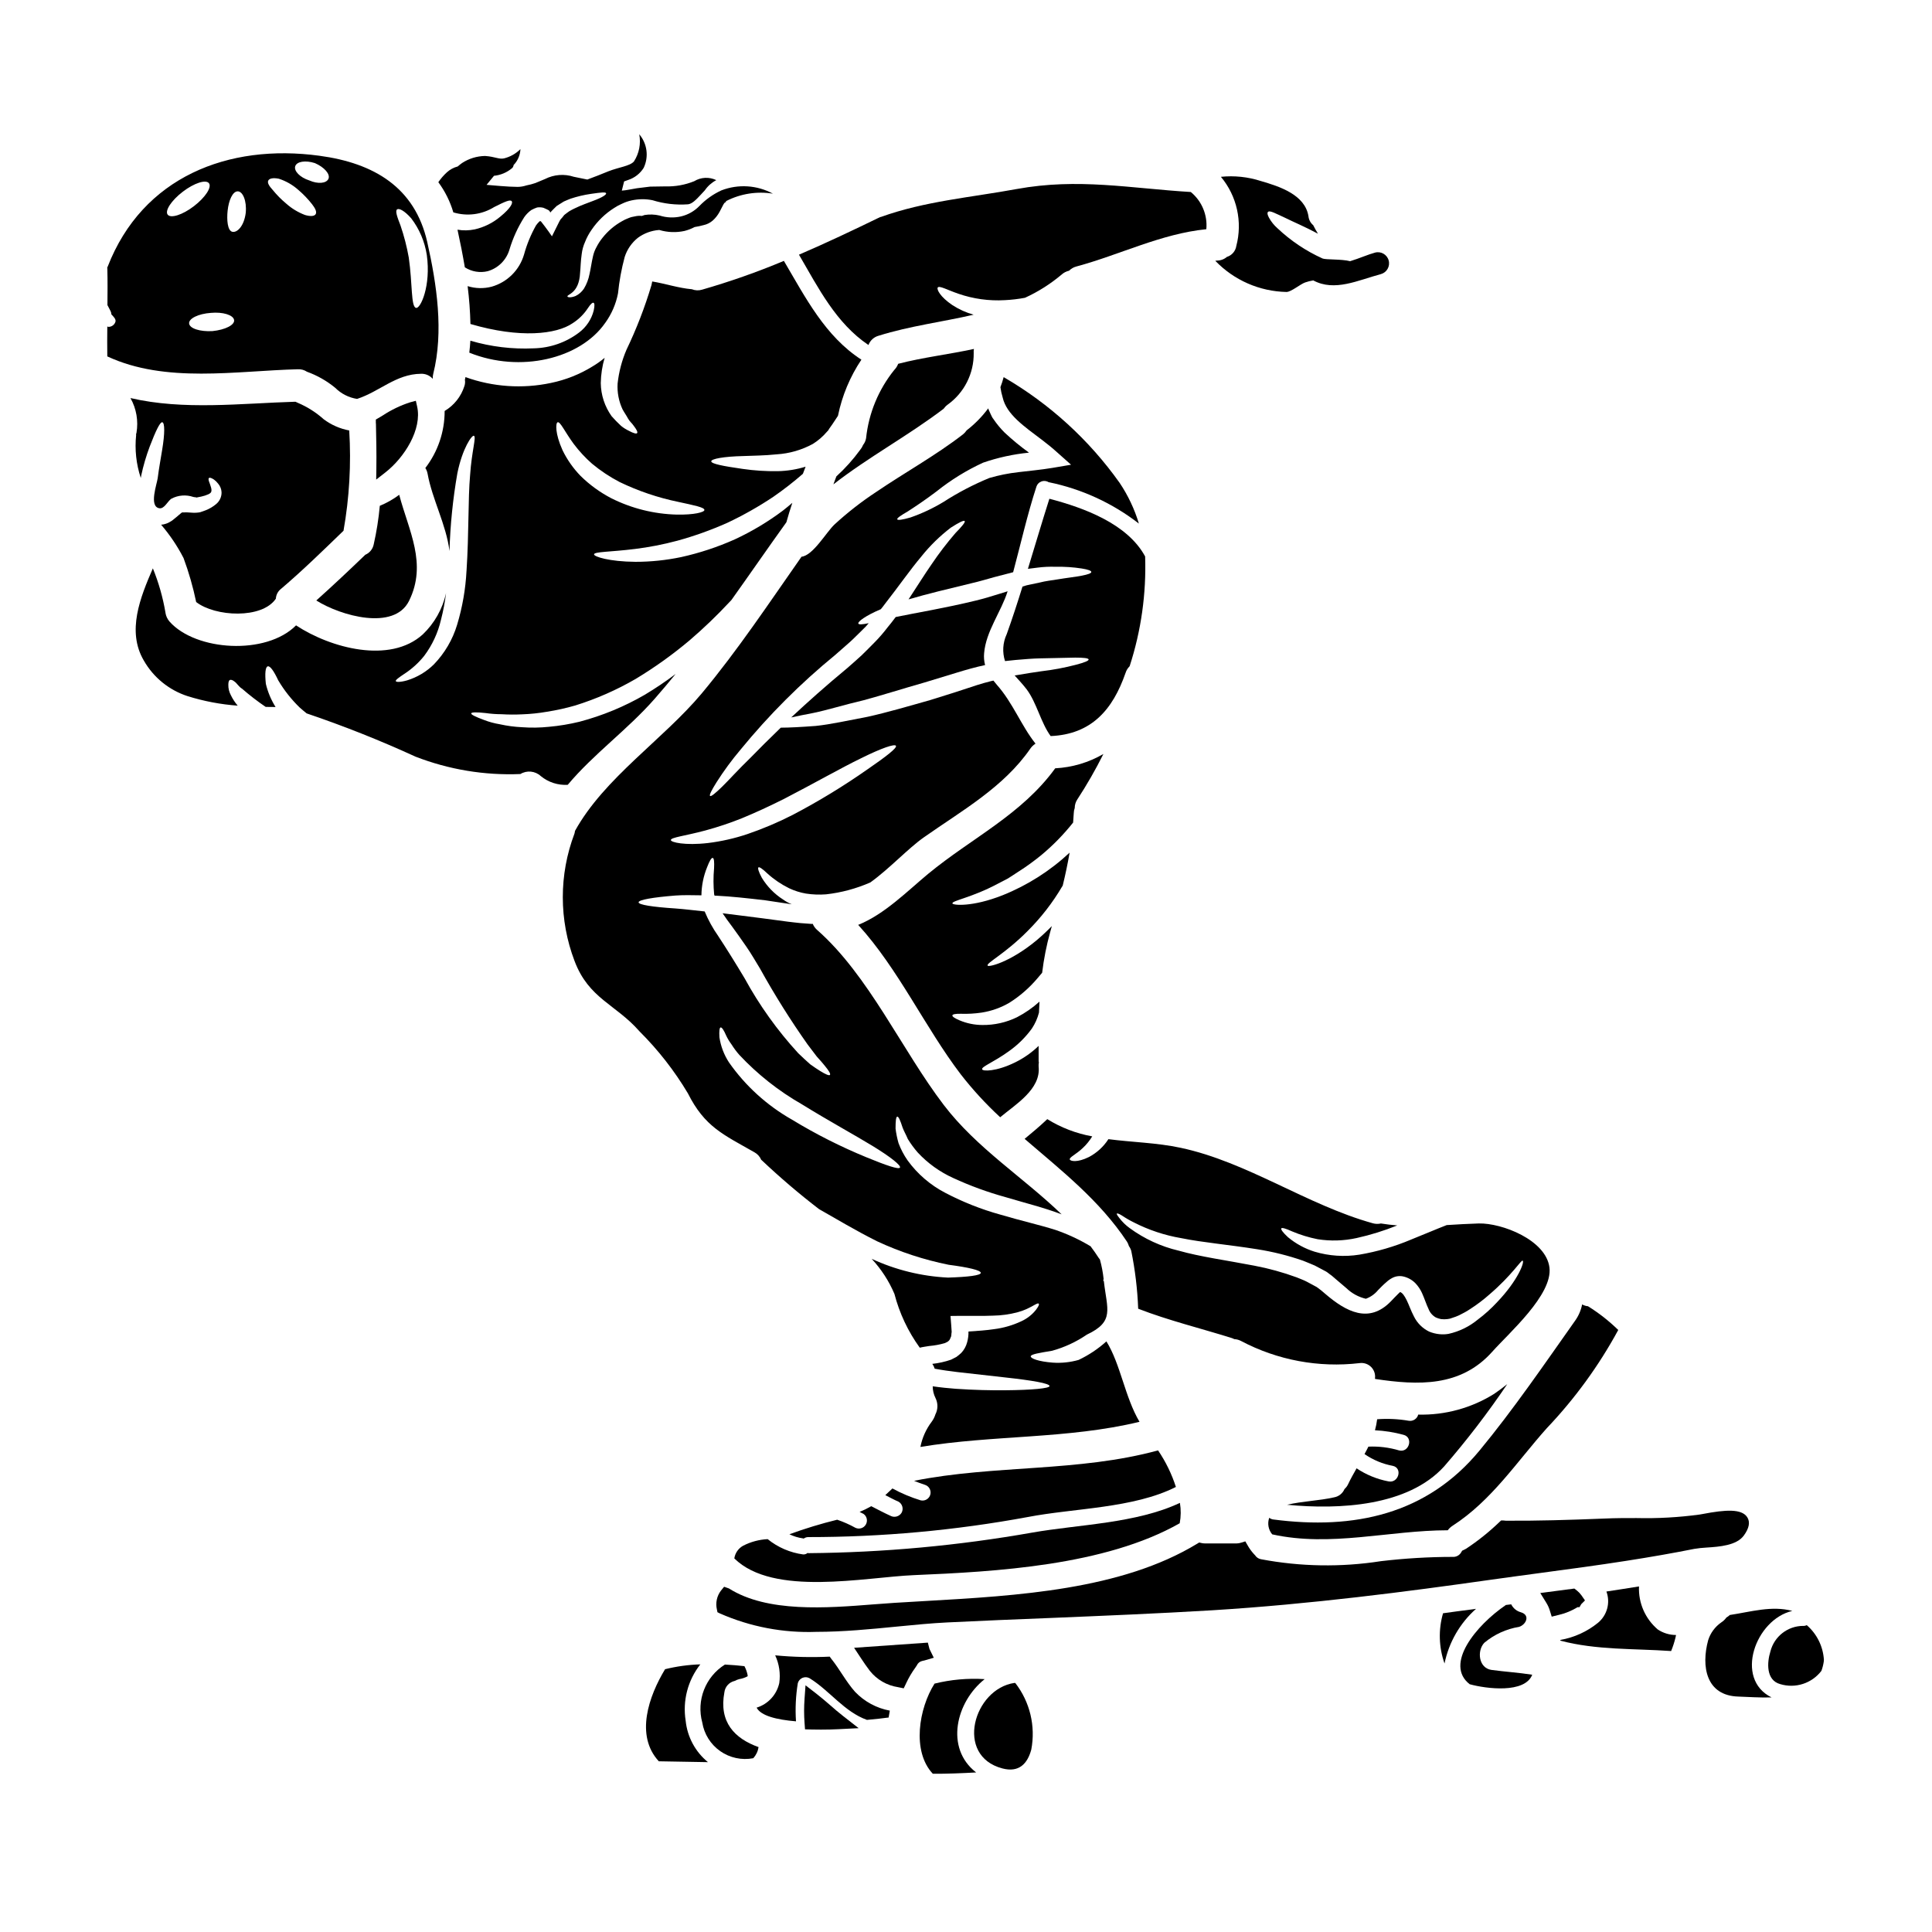 <?xml version="1.0" encoding="UTF-8"?>
<!-- Uploaded to: ICON Repo, www.iconrepo.com, Generator: ICON Repo Mixer Tools -->
<svg fill="#000000" width="800px" height="800px" version="1.1" viewBox="144 144 512 512" xmlns="http://www.w3.org/2000/svg">
 <g>
  <path d="m374.15 235.43c0.449-1.203 1.445-2.113 2.684-2.457 8.316-2.602 16.891-3.656 25.191-5.574v0.004c-1.996-0.562-3.894-1.418-5.629-2.543-3.258-2.199-4.199-4.172-3.891-4.656 0.395-0.602 2.516 0.625 5.434 1.625 3.961 1.375 8.156 1.961 12.344 1.715 1.793-0.086 3.578-0.297 5.344-0.629 3.539-1.613 6.836-3.711 9.801-6.227 0.539-0.465 1.188-0.789 1.883-0.945 0.531-0.535 1.191-0.922 1.918-1.113 11.57-3.113 22.457-8.688 34.461-9.887 0.348-3.766-1.195-7.457-4.113-9.859-16.09-0.973-29.836-3.769-46.148-0.789-12.113 2.227-24.316 3.199-35.98 7.398-0.055 0-0.113 0.031-0.195 0.031-7.117 3.457-14.262 6.856-21.52 9.969 5.156 8.852 9.84 18.168 18.418 23.938z"/>
  <path d="m180.17 258.71c-0.027 0.141-0.086 0.227-0.113 0.344-0.027 0.113 0.027 0.113 0.027 0.199-0.41 3.848 0.008 7.742 1.227 11.414 0.027-0.23 0.066-0.457 0.121-0.684 0.555-2.586 1.301-5.125 2.227-7.602 1.598-4.172 2.715-6.488 3.312-6.488 0.742 0.055 0.715 3.059 0 7.344-0.344 2.168-0.832 4.723-1.18 7.477-0.199 1.543-2.363 7.477 0.395 7.969 1.371 0.262 2.227-1.887 3.254-2.543v0.008c1.781-0.938 3.867-1.102 5.773-0.457 0.516 0.141 0.789 0.027 0.789 0.172l1.316-0.262-0.004 0.004c0.672-0.141 1.32-0.355 1.945-0.633 0.457-0.254 0.598-0.371 0.711-0.629 0.262-0.598-0.227-1.711-0.43-2.344-0.285-0.684-0.371-1.141-0.168-1.316 0.199-0.172 0.629-0.055 1.316 0.395 0.422 0.309 0.797 0.672 1.113 1.086 0.555 0.637 0.875 1.445 0.914 2.289 0.027 1.219-0.512 2.379-1.457 3.148-0.824 0.688-1.754 1.238-2.754 1.629-0.516 0.199-1 0.371-1.457 0.516-0.746 0.141-1.504 0.18-2.262 0.113-0.844-0.086-1.691-0.105-2.543-0.059-0.227 0.113-1.258 1.086-2.656 2.172l-0.715 0.43c-0.289 0.168-0.594 0.301-0.914 0.395-0.406 0.145-0.828 0.23-1.258 0.258 2.32 2.699 4.312 5.664 5.941 8.828 1.406 3.797 2.523 7.695 3.348 11.66 5.031 3.918 17.461 4.547 21.117-0.887 0.059-1.039 0.57-1.996 1.398-2.629 5.742-4.883 11.117-10.145 16.531-15.375 1.551-8.766 2.059-17.688 1.516-26.574-2.453-0.457-4.769-1.477-6.769-2.973-2.016-1.805-4.312-3.266-6.801-4.328-0.238-0.09-0.469-0.195-0.688-0.316-14.484 0.43-29.602 2.312-43.719-0.973 1.574 2.801 2.137 6.059 1.594 9.223z"/>
  <path d="m489.88 218.85c0.699-0.242 1.418-0.422 2.148-0.539 5.664 3.062 11.895-0.062 17.926-1.668h-0.004c1.574-0.438 2.496-2.062 2.059-3.633-0.434-1.574-2.059-2.496-3.633-2.059-1.801 0.48-4.184 1.547-6.586 2.269-2.262-0.594-6.363-0.352-7.293-0.711h0.004c-4.402-1.988-8.438-4.691-11.949-8.004-0.906-0.797-1.672-1.742-2.254-2.801-0.395-0.738-0.516-1.254-0.289-1.512 0.43-0.574 2.172 0.457 4.516 1.512 2.172 1.086 5.258 2.363 8.746 4.231-0.457-0.715-0.859-1.488-1.258-2.258-0.711-0.594-1.164-1.441-1.258-2.363-0.914-5.742-7.715-7.914-12.629-9.344-3.41-1.098-7.008-1.477-10.574-1.113 4.25 5.09 5.769 11.922 4.082 18.332-0.207 1.359-1.172 2.484-2.488 2.891-0.723 0.621-1.641 0.965-2.598 0.973-0.164 0.004-0.324 0.023-0.488 0.055 4.949 5.156 11.75 8.133 18.895 8.266 1.27-0.035 3.606-2.062 4.926-2.523z"/>
  <path d="m243.04 288.26c-0.242 1.23-1.074 2.266-2.231 2.758-4.285 4.117-8.574 8.172-12.988 12.113 6.488 4.09 20.633 8.09 24.578 0.113 4.883-9.887-0.086-18.574-2.602-28.117-1.586 1.184-3.316 2.164-5.144 2.918-0.312 3.438-0.852 6.852-1.613 10.215z"/>
  <path d="m274.96 198.87c2.945-1.488 4.258-2.059 4.656-1.543 0.344 0.426-0.199 1.77-3.027 4.086-1.957 1.648-4.281 2.805-6.773 3.371-1.508 0.316-3.059 0.348-4.574 0.086 0.715 3.258 1.375 6.602 1.945 9.973 1.793 1.156 3.981 1.527 6.055 1.027 2.781-0.797 4.961-2.965 5.773-5.742 0.906-3.023 2.223-5.906 3.914-8.574 0.508-0.727 1.137-1.367 1.859-1.883 0.492-0.273 1.008-0.504 1.543-0.684 0.562-0.09 1.137-0.062 1.688 0.082 0.457 0.199 1.113 0.488 1.398 0.656l0.227 0.227c0.078 0.121 0.145 0.246 0.199 0.375 0.102-0.094 0.188-0.199 0.262-0.316 0.484-0.516 0.969-0.973 1.43-1.43 0.656-0.43 1.281-0.789 1.887-1.18 0.598-0.289 1.18-0.484 1.77-0.742 1.766-0.586 3.582-1.016 5.426-1.281 2.715-0.395 3.856-0.516 4.004-0.172 0.145 0.344-0.887 1.086-3.516 2.059-1.285 0.512-2.973 1.055-4.828 1.969-0.457 0.227-0.945 0.457-1.402 0.738-0.457 0.285-0.859 0.656-1.344 1.004l-0.516 0.656-0.285 0.312-0.059 0.086-0.172 0.172-0.055 0.113-0.254 0.457c-0.602 1.227-1.258 2.516-1.918 3.856-0.598-0.828-1.227-1.797-1.887-2.629-0.316-0.43-0.629-0.828-0.973-1.254-0.199-0.227-0.141-0.086-0.227-0.145-0.113 0.086-0.141-0.055-0.289 0.145h0.004c-0.316 0.305-0.602 0.641-0.855 1-1.367 2.434-2.434 5.023-3.172 7.715-1.207 4.121-4.441 7.336-8.574 8.516-2.094 0.551-4.301 0.5-6.371-0.145 0.414 3.328 0.664 6.676 0.742 10.031 13.23 3.887 22.801 2.711 27.031-0.172h0.004c1.645-1.043 3.047-2.426 4.113-4.055 0.684-1.055 1.18-1.484 1.457-1.398s0.375 0.684 0.059 2.086c-0.594 2.301-1.945 4.332-3.832 5.773-3.465 2.644-7.684 4.121-12.043 4.219-5.676 0.266-11.355-0.418-16.805-2.027-0.055 1.055-0.168 2.113-0.285 3.172 13.484 5.457 29.375 1.656 36.004-7.871h0.004c1.688-2.332 2.848-5.004 3.398-7.828 0.328-3.266 0.922-6.492 1.773-9.66 0.641-2.008 1.863-3.777 3.512-5.09 1.625-1.188 3.543-1.898 5.547-2.055h0.133c2.176 0.645 4.477 0.73 6.691 0.242 0.922-0.238 1.812-0.582 2.652-1.027 0.812-0.125 1.609-0.297 2.398-0.516 0.902-0.195 1.738-0.621 2.43-1.23 0.711-0.648 1.309-1.414 1.77-2.258 0.262-0.484 0.543-1 0.789-1.516l0.254-0.484 0.055-0.086c0.082-0.148 0.188-0.281 0.316-0.395 0.066-0.062 0.145-0.109 0.227-0.141 0.059-0.027 0.113-0.027 0.145-0.055l-0.086-0.086-0.043-0.027c0.055-0.031 0.094-0.082 0.148-0.113l0.004-0.004c3.805-1.938 8.125-2.613 12.34-1.934-4.211-2.277-9.207-2.594-13.672-0.863-2.18 1.008-4.152 2.41-5.82 4.137-1.32 1.359-3 2.316-4.848 2.754-1.883 0.434-3.848 0.355-5.691-0.23-1.305-0.309-2.656-0.352-3.977-0.141-0.242 0.066-0.48 0.148-0.711 0.246-0.621-0.07-1.254-0.031-1.863 0.117-0.602 0.082-1.188 0.242-1.746 0.484-0.574 0.211-1.129 0.477-1.656 0.789-1.996 1.109-3.754 2.606-5.172 4.398-0.617 0.762-1.152 1.586-1.598 2.461-0.422 0.75-0.73 1.559-0.918 2.398-0.395 1.656-0.598 3.34-0.941 4.797v0.004c-0.262 1.34-0.754 2.629-1.457 3.801-0.555 0.844-1.324 1.527-2.231 1.969-1.43 0.57-2.141 0.289-2.141 0.141-0.289-0.598 3.086-0.656 3.34-6.297 0.141-1.375 0.141-2.973 0.43-4.977 0.133-1.105 0.43-2.184 0.887-3.199 0.441-1.129 1.02-2.207 1.719-3.199 1.578-2.324 3.621-4.301 5.996-5.801 0.668-0.445 1.375-0.828 2.113-1.141 0.793-0.383 1.629-0.672 2.488-0.859 1.824-0.402 3.715-0.422 5.547-0.055 3.047 0.949 6.242 1.316 9.426 1.086 1.059-0.113 2.117-1.18 3.434-2.602l1.027-1.113c0.777-1.129 1.816-2.051 3.027-2.691-1.875-0.906-4.082-0.797-5.859 0.289-2.438 0.988-5.055 1.453-7.688 1.371-1.281 0.031-2.598 0.059-3.973 0.059l-3.516 0.43c-1.285 0.199-2.859 0.57-4 0.629l0.598-2.402v-0.031c0.363-0.129 0.711-0.246 1.094-0.395h0.004c1.703-0.555 3.156-1.691 4.102-3.211 1.391-2.938 0.93-6.422-1.18-8.895 0.477 2.488-0.027 5.066-1.398 7.195-1.055 1.246-4.016 1.527-6.797 2.629-1.852 0.789-3.707 1.473-5.566 2.176-1.215-0.238-2.406-0.504-3.57-0.73-2.531-0.828-5.285-0.609-7.656 0.598-0.828 0.344-1.684 0.684-2.543 1.059-0.773 0.266-1.562 0.477-2.363 0.625-0.746 0.25-1.527 0.383-2.312 0.395-1.402-0.027-2.891-0.086-4.488-0.227-1.258-0.086-2.516-0.199-3.769-0.316l1.969-2.398h-0.004c1.738-0.168 3.383-0.855 4.727-1.969 0.273-0.211 0.441-0.531 0.469-0.875 1.105-1.137 1.754-2.641 1.816-4.223-1.207 1.203-2.727 2.059-4.383 2.461-1.379 0.273-2.289-0.461-4.988-0.648-2.156 0.035-4.262 0.676-6.07 1.852-0.41 0.289-0.805 0.598-1.18 0.93-1.059 0.277-2.039 0.805-2.852 1.535-0.859 0.785-1.629 1.668-2.285 2.633 1.781 2.41 3.129 5.117 3.973 7.996 3.641 1.113 7.59 0.602 10.828-1.41z"/>
  <path d="m254.54 251.71-0.336-1.496-1.484 0.395 0.004-0.004c-2.59 0.832-5.051 2.016-7.32 3.516l-1.805 1.066v0.848l0.031 0.359c0.086 3.883 0.164 7.766 0.109 11.617l-0.043 3.086 2.43-1.898c5.098-3.984 9.777-11.469 8.414-17.488z"/>
  <path d="m390.03 375.53c-5.43 4.488-11.598 10.773-18.602 13.574 10.629 11.633 17.711 27.16 27.16 39.578 3.176 4.086 6.684 7.902 10.488 11.414v-0.027c4.027-3.375 10.801-7.402 10.172-13.402-0.027-0.371-0.004-0.746 0.059-1.113-0.031-0.113-0.031-0.199-0.059-0.316v-4.066c-1.812 1.75-3.887 3.211-6.144 4.328-5.117 2.543-8.773 2.43-8.828 1.859-0.172-0.711 2.945-1.797 7.086-4.769v-0.004c2.344-1.652 4.398-3.68 6.086-6 0.863-1.293 1.5-2.723 1.887-4.227 0.027-0.918 0.086-1.859 0.141-2.754 0-0.055-0.027-0.082-0.027-0.141v-0.004c-1.797 1.617-3.793 3.004-5.941 4.117-2.856 1.391-6 2.094-9.176 2.055-2.07-0.008-4.117-0.426-6.027-1.227-1.285-0.543-1.969-1-1.918-1.316s0.887-0.457 2.258-0.43h0.004c1.836 0.062 3.672-0.043 5.488-0.312 2.586-0.402 5.078-1.281 7.34-2.602 2.785-1.754 5.285-3.926 7.414-6.438l1.285-1.516h0.004c0.438-3.656 1.152-7.277 2.141-10.828l0.43-1.543c-1.309 1.344-2.684 2.625-4.117 3.832-7.059 5.828-12.773 7.144-12.914 6.629-0.344-0.715 4.602-3.086 10.629-9.172h-0.004c3.527-3.512 6.59-7.461 9.117-11.746l0.168-0.262c0.715-2.914 1.316-5.828 1.832-8.742-5.168 4.828-11.184 8.656-17.75 11.285-8.086 3.203-13.23 2.66-13.316 2.172-0.168-0.742 5.086-1.516 11.945-5.172l2.754-1.43c0.914-0.598 1.859-1.18 2.859-1.859l0.004 0.004c2.094-1.336 4.106-2.797 6.027-4.371 3.09-2.57 5.902-5.453 8.402-8.602l0.172-2.488c0.008-0.465 0.094-0.93 0.254-1.367 0.004-0.793 0.23-1.566 0.66-2.231 2.543-3.891 4.863-7.926 6.941-12.086-3.894 2.262-8.273 3.562-12.773 3.797-8.918 12.289-22.09 18.434-33.609 27.918z"/>
  <path d="m222.95 241.86c0.852-0.047 1.691 0.184 2.402 0.656 2.715 0.98 5.246 2.418 7.477 4.254 1.57 1.57 3.598 2.602 5.793 2.945 5.945-1.914 10.316-6.602 16.926-6.656 1.184-0.055 2.328 0.43 3.117 1.312 0-0.031 0-0.031 0.027-0.031-0.031-0.41 0.008-0.828 0.113-1.227 2.828-11.23 0.941-23.773-1.574-34.949-3.285-14.543-14.168-20.949-28.578-22.887-24.176-3.285-46.891 5.629-56.121 29.402-0.031 0.086-0.086 0.145-0.113 0.23-0.027 0.086 0.027 0.168 0.027 0.285 0.086 3.227 0.055 6.43 0.027 9.66 0.086 0.141 0.172 0.316 0.254 0.484 0.488 0.918 0.789 1.402 0.789 1.969 0.574 0.629 1.258 1.258 1.086 1.945v-0.004c-0.242 0.82-1 1.383-1.855 1.375-0.113-0.031-0.195-0.059-0.312-0.086-0.031 2.629-0.031 5.285 0 7.914 15.484 7.203 34 3.832 50.516 3.406zm26.301-42.383c0.543-0.344 1.969 0.395 3.711 2.363 2.176 2.84 3.598 6.184 4.144 9.719 1.145 8.199-1.684 14.344-2.859 14.031-1.371-0.316-0.914-6.371-1.914-13.289h0.004c-0.512-2.898-1.246-5.758-2.199-8.543-0.887-2.281-1.469-3.879-0.887-4.281zm-21.812-12.258c2.516 1.086 4.144 2.945 3.602 4.172-0.543 1.227-2.797 1.43-5.059 0.43-2.488-0.789-4.144-2.516-3.742-3.769 0.398-1.258 2.715-1.633 5.199-0.832zm-12.344 4.633c0.285-0.574 1.285-0.789 2.797-0.488 1.902 0.613 3.652 1.617 5.144 2.941 1.34 1.145 2.566 2.418 3.656 3.805 0.789 1.027 1.285 1.941 1.004 2.57-0.285 0.629-1.348 0.742-2.891 0.289v-0.004c-1.801-0.684-3.469-1.688-4.91-2.969-1.305-1.082-2.504-2.289-3.574-3.602-0.945-1.035-1.543-1.918-1.227-2.543zm-10.773 7.996c0.285-2.754 1.316-5.117 2.656-5.141 1.344-0.023 2.457 2.484 2.144 5.715-0.461 3.57-2.312 5.312-3.574 5-1.258-0.316-1.484-3.172-1.227-5.574zm-15.891 1.031c-0.789-1.059 1-3.773 4.031-6.09 3.031-2.312 6.117-3.285 6.914-2.227 0.801 1.059-0.973 3.769-4.004 6.09-3.027 2.316-6.137 3.281-6.941 2.227zm5.688 28.832c-0.113-1.316 2.488-2.57 5.773-2.797 3.148-0.289 5.883 0.543 6.141 1.859 0.254 1.316-2.312 2.629-5.742 2.973-3.285 0.184-6.059-0.691-6.172-2.035z"/>
  <path d="m381 242.03c-4.188 5.188-6.785 11.477-7.481 18.105-0.109 0.645-0.379 1.254-0.785 1.77-0.195 0.477-0.461 0.918-0.789 1.316-1.855 2.547-3.965 4.902-6.297 7.027-0.254 0.715-0.516 1.402-0.789 2.113 9.23-7.199 19.629-12.773 29.172-20.004l0.004 0.004c0.305-0.426 0.668-0.801 1.086-1.113 4.41-3.152 6.992-8.266 6.918-13.688-0.027-0.363-0.008-0.727 0.059-1.086-6.691 1.457-13.488 2.227-20.074 3.938-0.227 0.602-0.574 1.152-1.023 1.617z"/>
  <path d="m408.92 301.35c-2.027 0.629-4.144 1.285-6.297 1.801-8.316 2.027-15.777 3.227-21.254 4.367-0.684 0.945-1.43 1.859-2.199 2.801l-0.004 0.004c-0.996 1.312-2.074 2.562-3.227 3.742-1.172 1.203-2.375 2.402-3.602 3.602-1.254 1.18-2.57 2.285-3.856 3.43-5.43 4.488-10.402 8.914-14.805 13.031 1.691-0.371 3.633-0.766 5.828-1.18 3.828-0.789 8.316-2.199 13.348-3.375 5-1.344 10.43-3.086 16.199-4.723 2.891-0.887 5.715-1.742 8.43-2.57 2.57-0.789 5.031-1.488 7.574-2.031-0.266-1.027-0.355-2.09-0.254-3.148 0.484-5.832 4.516-10.945 6.227-16.406-0.707 0.227-1.398 0.426-2.109 0.656z"/>
  <path d="m340.96 553.62c-1.27 0.691-2.144 1.941-2.359 3.375 10.344 10.203 34.605 4.973 47.625 4.43 21.574-0.914 50.578-2.484 70.41-13.746v-0.004c0.336-1.781 0.355-3.609 0.055-5.398-11.57 5.461-26.859 5.715-39.121 7.871h0.004c-19.59 3.461-39.434 5.285-59.324 5.457-0.082 0-0.141-0.055-0.227-0.055h-0.004c-0.328 0.277-0.75 0.418-1.18 0.391-3.445-0.465-6.695-1.867-9.398-4.055-2.258 0.113-4.465 0.703-6.481 1.734z"/>
  <path d="m481.45 546.68c-0.398-0.047-0.773-0.207-1.086-0.457-0.539 1.5-0.238 3.176 0.789 4.398 15.547 3.43 30.863-1.059 46.523-1.086 0.34-0.469 0.766-0.871 1.254-1.18 10.371-6.691 16.926-16.832 25.004-25.891h0.004c7.418-7.801 13.781-16.543 18.914-26.004-2.438-2.387-5.129-4.496-8.027-6.297-0.543-0.047-1.07-0.211-1.543-0.484-0.312 1.59-0.965 3.094-1.918 4.402-8.117 11.484-16.316 23.488-25.262 34.316-13.988 16.938-33.246 21.078-54.652 18.281z"/>
  <path d="m370.69 548.88c-1.543-0.859-3.16-1.574-4.828-2.141-4.289 1.051-8.516 2.34-12.66 3.856 1.125 0.547 2.332 0.914 3.57 1.086 0.086 0 0.145 0.055 0.227 0.055 0.344-0.254 0.758-0.391 1.184-0.391 19.516 0.004 38.988-1.773 58.18-5.316 12.23-2.363 28.059-2.285 39.262-7.973-1.105-3.438-2.695-6.699-4.723-9.688-21.145 5.773-43.262 3.801-64.664 8.062 0.941 0.395 1.887 0.738 2.859 1.055 1.105 0.332 1.746 1.484 1.445 2.602-0.301 1.113-1.438 1.785-2.562 1.516-2.594-0.793-5.098-1.848-7.477-3.148-0.625 0.57-1.254 1.18-1.887 1.77 1.18 0.602 2.312 1.227 3.516 1.742 1.023 0.605 1.371 1.914 0.789 2.945-0.621 0.996-1.906 1.344-2.941 0.789-1.742-0.789-3.402-1.684-5.09-2.543-0.992 0.57-2.023 1.078-3.086 1.516 0.344 0.195 0.715 0.344 1.059 0.539 0.895 0.648 1.145 1.871 0.582 2.82-0.562 0.953-1.754 1.316-2.754 0.848z"/>
  <path d="m429.21 320.15c-3.043 0.797-6.137 1.379-9.262 1.742-2 0.262-4.086 0.629-6.34 1-0.227 0.031-0.461 0.059-0.715 0.113 0.973 1.086 2.086 2.258 3.172 3.66 2.684 3.57 3.742 8.828 6.371 12.402 10.746-0.461 16.434-6.887 19.859-16.773h0.004c0.195-0.637 0.551-1.215 1.023-1.684 0.027-0.059 0.027-0.086 0.059-0.113h0.004c3.035-9.371 4.418-19.195 4.086-29.035-4.688-8.66-16.203-12.887-25.375-15.289-1.969 6.203-3.801 12.402-5.688 18.574 0.887-0.113 1.715-0.199 2.516-0.316h-0.004c1.609-0.211 3.234-0.285 4.859-0.227 2.312-0.051 4.625 0.102 6.914 0.457 1.629 0.262 2.516 0.574 2.516 0.918s-0.887 0.656-2.488 0.973c-1.602 0.316-3.914 0.57-6.691 1.027-1.402 0.227-2.945 0.395-4.461 0.789l-2.43 0.516 0.004-0.004c-0.738 0.129-1.465 0.32-2.172 0.57-1.316 4.231-2.684 8.457-4.199 12.66l-0.004-0.004c-1.027 2.227-1.18 4.754-0.426 7.086 0.914-0.113 1.859-0.199 2.754-0.289 2.344-0.199 4.574-0.395 6.516-0.43 3.938-0.086 7.144-0.168 9.344-0.199 2.258 0 3.488 0.145 3.543 0.488s-1.121 0.816-3.289 1.387z"/>
  <path d="m511.94 536.58c-3.012-0.574-5.879-1.75-8.43-3.457-0.789 1.398-1.602 2.824-2.285 4.285v0.004c-0.227 0.453-0.539 0.859-0.914 1.199-0.488 1.152-1.523 1.98-2.758 2.199-4.031 0.914-8.371 1-12.461 1.969 13.891 1.344 32.035 0.395 41.609-10.148 6.016-6.934 11.605-14.223 16.742-21.828-1.18 0.941-2.312 1.797-3.457 2.57h0.004c-6.031 3.773-13.035 5.691-20.145 5.512-0.297 1.121-1.402 1.832-2.543 1.629-2.758-0.473-5.559-0.605-8.344-0.395-0.121 0.984-0.316 1.961-0.578 2.918 2.555 0.125 5.082 0.527 7.547 1.199 2.684 0.656 1.543 4.801-1.141 4.144-2.641-0.789-5.394-1.129-8.148-1.004-0.344 0.656-0.652 1.316-1.027 1.969 2.246 1.555 4.793 2.617 7.481 3.117 2.707 0.574 1.535 4.695-1.152 4.117z"/>
  <path d="m486.39 470.32c2.191 0.926 4.469 1.625 6.801 2.086 3.438 0.539 6.945 0.434 10.344-0.316 3.668-0.812 7.262-1.93 10.746-3.34-1.457-0.113-2.887-0.289-4.328-0.516h-0.004c-0.703 0.164-1.441 0.145-2.141-0.055-17.547-4.887-33.203-16.23-50.953-20.008-6.297-1.344-12.801-1.457-19.117-2.281l0.004-0.004c-1.285 1.992-3.055 3.617-5.144 4.727-3.172 1.574-4.914 1.086-5.086 0.684-0.254-0.57 1.684-1.371 3.461-3.086 0.961-0.902 1.793-1.934 2.481-3.059-4.223-0.758-8.266-2.309-11.914-4.57-1.945 1.855-4.031 3.598-6.004 5.227 9.719 8.371 19.859 16.289 27.117 27.234h0.004c0.227 0.367 0.402 0.766 0.516 1.18 0.281 0.391 0.492 0.824 0.625 1.285 1.023 5.047 1.637 10.172 1.832 15.316 8.117 3.148 16.531 5.172 24.797 7.773 0.227 0.074 0.449 0.168 0.656 0.285 0.629 0.027 1.242 0.195 1.801 0.488 9.637 5.094 20.594 7.141 31.422 5.867 1.117-0.156 2.246 0.223 3.047 1.016 0.801 0.797 1.184 1.922 1.035 3.043 0 0.055 0.031 0.086 0.031 0.141 11.414 1.715 22.688 2.172 31.059-7.231 4.328-4.883 16.031-15.059 15.145-22.289-0.914-7.34-12.629-11.828-18.715-11.688-2.887 0.086-5.688 0.254-8.516 0.43-2.941 1.141-6.113 2.516-9.484 3.856v0.004c-4.375 1.844-8.949 3.176-13.633 3.973-3.981 0.637-8.055 0.367-11.918-0.789-2.57-0.805-4.957-2.106-7.027-3.828-1.344-1.227-1.941-2.086-1.77-2.344 0.168-0.254 1.203 0.043 2.832 0.789zm2.918 7.773c1.027 0.43 2.086 0.828 3.113 1.285 1 0.539 2.027 1.082 3.059 1.625h-0.004c0.082 0.062 0.168 0.121 0.258 0.176l0.086 0.055 0.141 0.113 0.344 0.262 0.656 0.484 1.375 1.18c0.828 0.684 1.656 1.402 2.484 2.113 1.43 1.379 3.207 2.348 5.144 2.801 1.262-0.457 2.379-1.246 3.231-2.285 0.656-0.656 1.316-1.375 2.168-2.086 0.488-0.461 1.035-0.852 1.629-1.16 0.898-0.469 1.934-0.598 2.918-0.371 1.191 0.277 2.281 0.879 3.148 1.742 0.73 0.762 1.332 1.645 1.773 2.602 0.742 1.656 1.18 3.113 1.742 4.254v0.004c0.359 0.957 1.051 1.758 1.945 2.258 0.438 0.195 0.898 0.336 1.367 0.43 0.562 0.07 1.129 0.07 1.691 0 0.227-0.059 0.395-0.059 0.656-0.113l0.789-0.262h-0.004c0.559-0.172 1.102-0.379 1.633-0.625 1.039-0.492 2.039-1.055 2.996-1.688 1.781-1.148 3.473-2.426 5.059-3.832 6.004-5.141 8.375-9.145 8.801-8.969 0.602 0.168-1.082 5.086-6.801 11.055-1.559 1.672-3.258 3.203-5.086 4.574-2.238 1.844-4.883 3.137-7.715 3.769-0.809 0.145-1.637 0.172-2.457 0.086-0.934-0.094-1.848-0.324-2.715-0.684-1.758-0.855-3.176-2.273-4.031-4.031-0.828-1.574-1.316-3.086-1.914-4.285-0.598-1.199-1.113-1.941-1.742-2.172-0.141 0.086-0.371 0.395-0.629 0.602-0.543 0.516-1.18 1.227-1.859 1.914-5.769 5.902-11.773 2.754-17.348-2.027-0.027 0-1.113-0.945-1.113-0.945l-1.141-0.855c-0.859-0.461-1.742-0.945-2.602-1.402-0.859-0.457-1.828-0.789-2.754-1.18-3.644-1.332-7.391-2.363-11.199-3.086-7.426-1.43-14.375-2.363-20.117-4v0.004c-4.652-1.102-9.031-3.125-12.887-5.945-1.051-0.754-1.977-1.66-2.758-2.688-0.543-0.684-0.789-1.086-0.656-1.18 0.129-0.094 0.543 0.027 1.285 0.488h0.004c1.023 0.688 2.09 1.305 3.199 1.852 3.953 2.023 8.191 3.43 12.57 4.172 5.574 1.145 12.43 1.715 20.148 2.945 4.121 0.648 8.176 1.66 12.113 3.027z"/>
  <path d="m537.34 579.37c2.641-2.215 5.832-3.68 9.23-4.231 1.887-0.598 3-3.113 0.516-3.856v-0.004c-1.133-0.293-2.078-1.066-2.602-2.113l-1.402 0.168c-7.941 5.398-16.375 15.742-9.602 21.004 4.457 1.23 14.629 2.488 16.574-2.516-3.602-0.57-7.231-0.789-10.832-1.281-3.394-0.516-3.852-5.059-1.883-7.172z"/>
  <path d="m412.84 589.99c-10.805 1.574-15.918 19.316-3.203 22.66 4.461 1.18 6.66-1.312 7.66-4.973v0.004c1.191-6.223-0.348-12.652-4.227-17.66-0.078 0-0.145-0.031-0.23-0.031z"/>
  <path d="m530.14 571.02-3.715 0.512h-0.004c-1.262 4.371-1.125 9.027 0.395 13.312 1.145-5.602 4.07-10.684 8.344-14.484-1.676 0.23-3.332 0.43-5.019 0.66z"/>
  <path d="m404.95 588.99c-4.465-0.289-8.945 0.109-13.289 1.184-4.144 6.543-6.059 17.945-0.457 23.887 3.828 0.031 7.656-0.141 11.484-0.344-8.367-6.465-5.309-18.75 2.262-24.727z"/>
  <path d="m364.08 595.96c-1.211-1.043-2.426-2.098-3.703-3.09l-2.906-2.246-0.266 3.664h0.004c-0.152 2.07-0.152 4.152 0 6.227l0.129 1.777 1.785 0.047c0.816 0 1.629 0.027 2.438 0.027 1.598 0 3.172-0.035 4.723-0.117l5.266-0.266-4.152-3.246c-1.141-0.883-2.227-1.824-3.316-2.777z"/>
  <path d="m364.23 583.51c-0.129-0.152-0.242-0.312-0.34-0.484-4.82 0.23-9.652 0.113-14.457-0.344 1.066 2.293 1.441 4.844 1.082 7.344-0.68 3.094-2.973 5.586-6 6.516 1.113 2.172 5.312 3.199 10.43 3.629-0.223-3.379-0.062-6.773 0.484-10.113 0.176-0.645 0.641-1.168 1.258-1.422 0.617-0.25 1.316-0.203 1.891 0.133 5.34 3.312 9.145 8.859 15.172 11.02 2.543-0.227 4.457-0.457 5.227-0.57 0.172-0.027 0.348-0.027 0.516-0.055 0.086-0.602 0.199-1.227 0.316-1.832l0.004 0.004c-3.516-0.648-6.734-2.391-9.203-4.973-2.434-2.734-4.09-6.023-6.379-8.852z"/>
  <path d="m578.35 564.42c-2.887 0.461-5.742 0.918-8.633 1.348v-0.004c1.09 2.957 0.199 6.277-2.227 8.289-2.883 2.344-6.316 3.906-9.973 4.543v0.195c9.605 2.543 19.52 2.059 29.352 2.754l-0.004 0.004c0.492-1.195 0.887-2.43 1.184-3.688 0.055-0.188 0.094-0.379 0.113-0.57-1.719 0-3.398-0.504-4.824-1.457-3.336-2.832-5.176-7.043-4.988-11.414z"/>
  <path d="m622.81 574.68c-0.309 0.156-0.656 0.227-1 0.199-4.082 0.031-7.629 2.812-8.633 6.769-0.914 2.918-1.199 7.633 2.602 8.66 4.016 1.219 8.367-0.184 10.914-3.516 0.301-0.812 0.512-1.656 0.633-2.516 0.023-0.141 0.031-0.285 0.027-0.426-0.223-3.543-1.859-6.848-4.543-9.172z"/>
  <path d="m562.59 569.91 0.453-0.789 0.992-0.992-0.938-1.355c-0.336-0.465-0.73-0.887-1.18-1.25l-0.703-0.539-9.023 1.18 1.598 2.594h-0.004c0.375 0.594 0.672 1.23 0.883 1.898l0.551 1.773 1.805-0.449 0.004 0.004c1.789-0.418 3.504-1.117 5.07-2.074z"/>
  <path d="m618.98 570.91c-5.461-1.461-10.918 0.227-16.574 1.082l-0.004 0.004c-0.262 0.258-0.559 0.48-0.883 0.656-0.371 0.523-0.836 0.969-1.375 1.312-1.637 1.141-2.852 2.789-3.457 4.688-1.887 6.914-0.602 14.715 8 14.957 2.543 0.086 5.688 0.316 8.801 0.227-9.969-4.906-4.254-20.695 5.492-22.926z"/>
  <path d="m335.97 592.47c0.18-1.473 1.266-2.676 2.715-3.004 0.387-0.211 0.801-0.371 1.227-0.484 0.77-0.125 1.512-0.379 2.203-0.742 0.023-0.074 0.035-0.152 0.027-0.227-0.16-0.859-0.449-1.688-0.859-2.457-1.711-0.199-3.43-0.344-5.172-0.43-5.172 3.238-7.609 9.488-6 15.375 0.5 3.062 2.219 5.797 4.766 7.578 2.543 1.777 5.703 2.453 8.75 1.867 0.746-0.824 1.234-1.848 1.398-2.945-6.398-2.289-10.543-6.66-9.055-14.531z"/>
  <path d="m606.15 550.91c1.398-1.934 1.699-3.543 0.898-4.816-1.473-2.309-5.766-2.019-11.758-0.879l-0.812 0.145c-5.57 0.762-11.191 1.074-16.812 0.941-2.809 0-5.594 0-8.289 0.125-9.84 0.395-18.152 0.633-26.316 0.578-0.219-0.039-0.438-0.059-0.66-0.062h-0.59l-0.43 0.395c-2.723 2.625-5.684 4.996-8.84 7.086-0.23 0.125-0.438 0.227-0.641 0.332l-0.422 0.199-0.223 0.395v-0.004c-0.457 0.828-1.352 1.316-2.293 1.246-6.34 0.008-12.672 0.387-18.969 1.129-10.57 1.652-21.348 1.477-31.855-0.516-0.629-0.125-1.18-0.5-1.527-1.039l-0.34-0.359c-0.641-0.703-1.195-1.48-1.66-2.309l-0.59-1.02-1.125 0.352v-0.004c-0.359 0.121-0.73 0.188-1.105 0.195h-8.574c-0.277 0-0.555-0.039-0.828-0.105l-0.59-0.137-0.52 0.316c-20.098 12.23-47.676 13.801-72.027 15.191-2.789 0.156-5.512 0.316-8.188 0.484-1.707 0.105-3.543 0.25-5.441 0.395-12.594 0.996-28.266 2.231-38.453-4.211l-1.273-0.445-0.828 1.016v-0.004c-1.094 1.426-1.492 3.269-1.078 5.019l0.145 0.719 0.656 0.324c8.035 3.531 16.766 5.199 25.539 4.875 7.152 0 14.398-0.711 21.254-1.387 4.723-0.465 9.219-0.906 13.496-1.113 9.102-0.445 18.219-0.824 27.34-1.18 14.035-0.582 28.547-1.18 42.805-2.035 26.145-1.609 51.824-4.973 73.496-8.043 4.543-0.645 9.094-1.25 13.645-1.867 7.414-0.992 15.078-2.016 22.613-3.195 6.691-1.043 12.594-2.082 18.105-3.184v0.004c1.023-0.164 2.055-0.277 3.09-0.332 3.586-0.227 8.062-0.57 9.977-3.215z"/>
  <path d="m388.98 584.04 2.481-0.723-1.141-2.328-0.43-1.676-19.547 1.367 1.859 2.816c0.734 1.125 1.5 2.215 2.309 3.289 1.855 2.336 4.527 3.883 7.481 4.332l1.504 0.309 0.664-1.387v-0.004c0.664-1.426 1.465-2.785 2.391-4.059l0.426-0.633-0.004-0.004c0.258-0.582 0.773-1.012 1.395-1.16 0.223-0.059 0.395-0.098 0.613-0.141z"/>
  <path d="m343.94 449.37c0.805 0.449 1.441 1.156 1.801 2.004 0.055 0.055 0.086 0.055 0.141 0.113 4.832 4.57 9.898 8.891 15.172 12.941 4.328 2.434 9.578 5.633 15.434 8.547 6.039 2.809 12.387 4.891 18.918 6.203 5.258 0.684 8.516 1.457 8.516 2.141 0 0.684-3.344 1.086-8.691 1.258-7-0.34-13.867-2.027-20.23-4.973 2.535 2.723 4.574 5.867 6.031 9.289 1.332 5.129 3.609 9.965 6.715 14.258 0.945-0.227 1.801-0.316 2.574-0.457v0.004c1.363-0.117 2.711-0.367 4.027-0.746 1-0.395 1.348-0.742 1.602-1.543 0.227-0.344 0.141-0.973 0.254-1.43-0.055-0.57-0.086-1.18-0.113-1.715l-0.199-2.516 2.199-0.027c3.434-0.027 6.402 0.059 9.055-0.059h-0.004c2.223-0.031 4.426-0.336 6.57-0.914 3.316-0.859 5.258-2.754 5.574-2.227 0.172 0.168-0.086 0.711-0.742 1.598-1.039 1.301-2.371 2.34-3.887 3.031-2.266 1.066-4.688 1.77-7.172 2.086-2.117 0.316-4.461 0.484-6.828 0.629 0.023 0.953-0.094 1.906-0.348 2.828-0.273 1.066-0.816 2.051-1.574 2.856-0.406 0.379-0.836 0.73-1.285 1.059l-1.398 0.715v0.004c-1.609 0.555-3.281 0.93-4.977 1.113 0.281 0.391 0.492 0.824 0.633 1.281 2 0.375 4.031 0.656 5.977 0.887 4.797 0.543 9.086 1.031 12.715 1.43 7.203 0.789 11.746 1.574 11.746 2.285-0.027 0.602-4.543 1.059-11.914 1.113-3.688 0.031-8.062-0.055-12.988-0.395-1.918-0.145-3.938-0.344-6.062-0.656h-0.004c0.004 1.082 0.258 2.148 0.742 3.113 0.684 1.367 0.676 2.977-0.027 4.332-0.219 0.707-0.555 1.375-1 1.965-1.484 1.965-2.504 4.242-2.973 6.66 19.258-3.199 39.094-2.059 58.062-6.66-3.887-6.57-5-15.227-8.773-21.316h0.004c-2.207 1.992-4.688 3.648-7.375 4.918-2.227 0.633-4.547 0.875-6.856 0.715-3.742-0.289-5.828-1.086-5.828-1.656 0-0.57 2.254-0.918 5.656-1.488 3.293-0.906 6.41-2.356 9.23-4.285 7.402-3.488 5.344-6.629 4.488-14.199l-0.004-0.004c-0.039 0.004-0.082-0.004-0.113-0.031-0.055-0.055-0.027-0.254 0.059-0.512-0.184-1.73-0.508-3.441-0.973-5.117-0.074-0.145-0.172-0.277-0.285-0.391-0.684-1.086-1.43-2.117-2.199-3.148v-0.004c-2.938-1.762-6.047-3.215-9.285-4.328-4.231-1.344-9.344-2.484-14.602-4.055h-0.004c-5.059-1.398-9.953-3.336-14.602-5.773-3.957-2.051-7.383-4.996-10-8.602-0.988-1.418-1.793-2.953-2.402-4.574-0.363-1.262-0.625-2.551-0.789-3.856 0-2 0.113-3.148 0.457-3.172 0.344-0.023 0.789 0.973 1.402 2.887 0.344 0.945 0.914 1.887 1.398 3.059v-0.004c0.773 1.266 1.652 2.461 2.629 3.574 2.648 2.848 5.836 5.137 9.375 6.742 4.492 2.074 9.145 3.773 13.914 5.086 5.144 1.543 10.117 2.754 14.75 4.516 0.027 0 0.055 0.031 0.082 0.031-10.203-9.84-22.488-17.52-31.23-28.977-11.117-14.562-19.859-34.348-33.578-46.406h-0.004c-0.496-0.438-0.887-0.988-1.141-1.602-0.086 0-0.172 0.027-0.254 0.027-1-0.082-2.031-0.141-3.059-0.227-1.027-0.086-2.172-0.254-3.285-0.371-2.144-0.289-4.371-0.602-6.66-0.887-3.742-0.457-7.285-0.945-10.629-1.344 0.738 1.113 1.543 2.254 2.512 3.516 1.18 1.574 2.461 3.457 3.746 5.285 1.285 1.832 2.43 3.856 3.684 5.902v0.004c3.828 6.914 8.035 13.617 12.594 20.074l2.43 3.199c0.828 0.914 1.543 1.715 2.086 2.402 1.113 1.344 1.625 2.199 1.398 2.457-0.227 0.254-1.141-0.141-2.629-1.055-0.738-0.461-1.625-1.059-2.625-1.773-0.945-0.828-2.004-1.828-3.172-2.941v-0.004c-5.523-6.019-10.293-12.688-14.207-19.859-1.18-2-2.398-3.938-3.543-5.801-1.145-1.867-2.312-3.629-3.402-5.312l0.004-0.004c-1.449-2.051-2.664-4.254-3.629-6.57-2.828-0.289-5.43-0.629-7.742-0.789-6.031-0.395-9.773-0.973-9.773-1.629s3.715-1.316 9.742-1.797c2.031-0.145 4.371-0.113 6.914-0.059v-0.004c0.031-2.566 0.543-5.102 1.516-7.477 0.629-1.656 1.145-2.516 1.488-2.43s0.43 1.059 0.344 2.797l-0.004 0.004c-0.203 2.281-0.195 4.578 0.027 6.859 0.027 0.113 0.086 0.227 0.113 0.344h0.375c4.055 0.199 8.426 0.684 13.055 1.227 2.285 0.344 4.516 0.684 6.66 1 0.113 0.027 0.227 0.027 0.371 0.059-0.828-0.336-1.613-0.77-2.34-1.289-2.281-1.461-4.195-3.426-5.602-5.742-0.859-1.602-1.141-2.574-0.887-2.754 0.254-0.18 1.113 0.426 2.402 1.656 1.723 1.555 3.656 2.863 5.742 3.887 1.406 0.66 2.894 1.133 4.426 1.398 1.77 0.273 3.562 0.34 5.348 0.203 4.043-0.453 7.992-1.516 11.719-3.148 5.172-3.715 9.969-9 14.258-12 10-7.031 21.062-13.203 28.148-23.461v-0.004c0.344-0.496 0.781-0.922 1.281-1.254l0.086-0.086c-3.828-4.828-5.945-10.746-10.258-15.602-0.344-0.395-0.602-0.742-0.887-1.086l0.004-0.004c-0.215 0.035-0.426 0.082-0.633 0.141-2.363 0.574-5.031 1.461-7.715 2.363-2.684 0.902-5.547 1.742-8.402 2.656-5.856 1.656-11.414 3.285-16.574 4.43-5.199 0.973-9.84 2.031-13.801 2.43-3.891 0.289-7.004 0.457-9.23 0.457-3.031 2.918-5.746 5.633-8.09 8.035-3.199 3.086-5.656 5.856-7.477 7.629-1.824 1.77-2.914 2.656-3.172 2.43-0.262-0.227 0.375-1.484 1.715-3.629l0.004-0.008c1.926-3.027 4.055-5.918 6.371-8.656 7.508-9.18 15.91-17.582 25.09-25.09 1.285-1.113 2.543-2.227 3.769-3.312 1.227-1.086 2.316-2.258 3.461-3.344v-0.004c0.586-0.539 1.129-1.121 1.629-1.742-1.656 0.348-2.629 0.43-2.754 0.086-0.172-0.484 1.887-2.059 5.973-3.797 0.375-0.461 0.742-0.918 1.086-1.402 3.629-4.629 6.66-9.027 9.66-12.574h-0.004c2.281-2.852 4.898-5.414 7.801-7.629 2.227-1.43 3.488-2.027 3.684-1.742 0.195 0.285-0.711 1.402-2.43 3.148v-0.004c-2.277 2.633-4.394 5.398-6.34 8.289-1.859 2.656-3.828 5.856-6.117 9.316 4.828-1.43 10.602-2.801 16.715-4.285 2.113-0.484 4.117-1.086 6.059-1.629 1.715-0.457 3.344-0.887 4.945-1.285 2.031-7.57 3.742-15.227 6.172-22.688v-0.004c0.211-0.645 0.707-1.152 1.348-1.375 0.637-0.223 1.344-0.137 1.91 0.23 0.059 0 0.059-0.031 0.086 0 8.668 1.781 16.812 5.527 23.805 10.945-1.152-3.824-2.867-7.453-5.09-10.773-8.121-11.438-18.609-21-30.746-28.031-0.234 0.898-0.52 1.785-0.855 2.656 0.125 0.934 0.324 1.852 0.598 2.754 1.027 4.488 5.715 7.66 10.543 11.316 1.316 1 2.629 2.059 3.887 3.203l3.688 3.281-4.887 0.832c-3.254 0.543-6.258 0.789-9.086 1.141-2.602 0.293-5.172 0.809-7.684 1.543-4.234 1.742-8.301 3.867-12.148 6.348-2.762 1.672-5.691 3.051-8.742 4.113-2.144 0.629-3.402 0.789-3.516 0.488-0.113-0.301 0.914-1 2.828-2.113 1.828-1.18 4.43-2.891 7.602-5.289l0.004-0.004c3.781-3.023 7.914-5.574 12.312-7.602 3.941-1.359 8.027-2.25 12.176-2.656-2.266-1.629-4.422-3.406-6.461-5.312-1.113-1.109-2.117-2.328-2.996-3.629l-0.172-0.227-0.086-0.145-0.168-0.316c-0.031-0.055-0.262-0.543-0.262-0.543l-0.426-0.941h-0.004c-0.098-0.203-0.176-0.414-0.23-0.629-1.629 2.195-3.551 4.156-5.715 5.828-0.277 0.41-0.613 0.777-1 1.086-7.285 5.629-15.402 10.09-23.004 15.262l0.004-0.004c-3.902 2.566-7.586 5.441-11.023 8.602-2.172 2.031-5.688 8.23-8.746 8.547-8.574 12.23-16.859 24.719-26.43 36.211-10.262 12.258-25.863 22.434-33.605 36.461v-0.004c-0.023 0.246-0.07 0.484-0.141 0.719-4.121 10.871-4.113 22.879 0.027 33.746 3.769 10 10.914 11.457 17.199 18.633 4.945 4.922 9.258 10.438 12.832 16.43 4.481 8.926 9.391 10.926 17.652 15.641zm-8.973-33.09c0.344-0.055 0.859 0.715 1.484 2.172 0.387 0.82 0.855 1.594 1.398 2.316 0.617 0.988 1.316 1.926 2.086 2.801 4.832 5.152 10.402 9.555 16.531 13.059 7.176 4.434 13.945 8.117 18.773 11.059 4.828 2.945 7.606 5.199 7.258 5.742-0.348 0.543-3.598-0.57-8.828-2.711h0.004c-6.836-2.805-13.438-6.137-19.75-9.977-6.644-3.754-12.363-8.949-16.742-15.199-1.309-2.012-2.172-4.277-2.523-6.652-0.094-1.609 0-2.523 0.309-2.609zm-4-52.207c3.25-0.883 6.445-1.949 9.574-3.199 3.543-1.457 7.34-3.199 11.316-5.199 7.914-4.09 15-8.148 20.371-10.746 5.344-2.656 8.859-3.856 9.203-3.285 0.344 0.57-2.629 2.859-7.477 6.199h-0.004c-6.359 4.465-13.004 8.512-19.887 12.117-3.875 1.98-7.887 3.68-12.008 5.086-3.387 1.137-6.883 1.93-10.43 2.363-6.113 0.711-9.883-0.199-9.84-0.789 0.004-0.715 3.633-1.059 9.18-2.547z"/>
  <path d="m325.71 600.03c-0.852-5.309 0.559-10.734 3.883-14.957-3.148 0.098-6.281 0.527-9.344 1.285-4.285 7.086-8 17.547-1.656 24.402 4.34 0.059 8.684 0.137 13.027 0.227v0.004c-3.344-2.727-5.469-6.668-5.91-10.961z"/>
  <path d="m317.45 329.24c1.914-2.172 3.769-4.402 5.602-6.629-2.629 1.98-5.356 3.816-8.176 5.508-5.418 3.141-11.234 5.543-17.289 7.144-2.656 0.648-5.359 1.098-8.086 1.344-2.375 0.25-4.766 0.289-7.144 0.113-1.988-0.09-3.965-0.352-5.906-0.785-1.434-0.234-2.844-0.617-4.203-1.145-2.254-0.832-3.457-1.43-3.371-1.742 0.086-0.316 1.43-0.344 3.769-0.086h0.004c1.41 0.203 2.832 0.309 4.258 0.312 1.816 0.113 3.641 0.121 5.457 0.031 2.215-0.078 4.418-0.305 6.602-0.688 2.523-0.395 5.023-0.949 7.477-1.656 5.582-1.742 10.949-4.098 16.004-7.031 5.043-3.039 9.84-6.473 14.34-10.266 3.68-3.156 7.18-6.512 10.484-10.059 0.199-0.227 0.371-0.395 0.57-0.602 4.887-6.856 9.66-13.777 14.562-20.602 0.484-1.742 1-3.43 1.574-5.144-0.789 0.684-1.602 1.344-2.43 2h0.004c-3.996 3.008-8.297 5.582-12.832 7.688-4.562 2.035-9.32 3.606-14.199 4.688-3.988 0.832-8.047 1.254-12.121 1.254-6.969-0.055-10.969-1.371-10.969-1.969 0-0.738 4.328-0.625 10.773-1.43v0.004c3.816-0.473 7.598-1.207 11.316-2.203 4.512-1.238 8.926-2.82 13.199-4.723 4.242-1.996 8.332-4.309 12.23-6.914 2.719-1.883 5.332-3.914 7.828-6.086 0.227-0.629 0.488-1.254 0.715-1.887-2.391 0.734-4.871 1.133-7.371 1.184-3.117 0.047-6.231-0.152-9.316-0.602-5.172-0.738-8.285-1.344-8.316-2s3.285-1.285 8.457-1.402c2.602-0.113 5.66-0.113 8.887-0.457h0.004c3.352-0.207 6.621-1.148 9.57-2.754 1.398-0.867 2.648-1.949 3.715-3.199 0.09-0.113 0.188-0.219 0.289-0.316v0.008h0.027l0.344-0.57 0.789-1.113c0.488-0.742 0.973-1.488 1.457-2.199h-0.004c0.031-0.031 0.051-0.074 0.059-0.117 1.086-5.297 3.191-10.336 6.199-14.828-9.629-6.231-14.797-16.438-20.543-26.18-7.074 2.965-14.316 5.512-21.691 7.633-0.883 0.266-1.828 0.227-2.684-0.117-3.602-0.316-7.004-1.488-10.516-2.059-0.086 0.316-0.113 0.629-0.199 0.973h-0.004c-1.754 5.883-3.973 11.613-6.629 17.148-1.215 2.84-2.004 5.844-2.34 8.914-0.145 2.359 0.309 4.719 1.312 6.859 0.484 0.887 1.027 1.625 1.43 2.398 0.402 0.77 1.113 1.316 1.457 1.859 0.828 1.059 1.18 1.77 0.973 2.031-0.207 0.262-1 0.027-2.172-0.602v-0.004c-0.75-0.348-1.449-0.793-2.086-1.312-0.875-0.805-1.703-1.656-2.488-2.543-1.84-2.57-2.848-5.644-2.887-8.801 0.039-2.269 0.383-4.519 1.027-6.691-0.992 0.836-2.055 1.59-3.172 2.258-3.398 2.106-7.141 3.594-11.055 4.402-7.551 1.602-15.398 1.066-22.66-1.543-0.059 0.254-0.086 0.484-0.145 0.711 0.094 0.566 0.047 1.145-0.145 1.688-0.879 2.758-2.738 5.094-5.227 6.574 0.016 5.465-1.785 10.785-5.117 15.117 0.301 0.461 0.504 0.977 0.598 1.516 1.23 6.801 4.945 13.516 5.801 20.469h0.004c0.199-6.91 0.898-13.797 2.086-20.605 1.344-6.629 3.887-10.234 4.402-9.914 0.656 0.316-0.598 4.059-1.027 10.402-0.57 6.371-0.289 15.262-0.945 25.348h-0.004c-0.25 4.844-1.082 9.641-2.481 14.289-1.188 3.957-3.305 7.574-6.176 10.543-1.988 1.957-4.418 3.41-7.086 4.227-1.832 0.516-2.887 0.484-3 0.199-0.113-0.285 0.789-0.945 2.254-1.918v0.004c2.008-1.309 3.793-2.926 5.289-4.801 2.121-2.836 3.633-6.09 4.43-9.543 0.602-2.32 1.051-4.68 1.344-7.059-0.926 4.18-3.074 7.992-6.172 10.945-8.688 7.871-24.434 3.629-33.578-2.402-7.941 8-26.602 6.801-33.52-1-0.574-0.652-0.949-1.457-1.086-2.316v-0.055c-0.68-4.023-1.801-7.965-3.34-11.742-3.316 7.66-6.977 16.629-2.402 24.43 2.562 4.488 6.711 7.859 11.629 9.445 4.309 1.344 8.758 2.188 13.258 2.516-0.73-0.852-1.344-1.793-1.828-2.801-0.453-0.848-0.68-1.797-0.656-2.758 0-0.684 0.141-1.141 0.43-1.254 0.289-0.113 0.738 0.027 1.281 0.484 0.543 0.375 1.086 1.344 1.918 1.832v-0.004c1.98 1.727 4.059 3.328 6.227 4.805 0.031 0 0.059 0.027 0.086 0.027 0.859 0.027 1.715 0.027 2.574 0.027-1.188-1.895-2.059-3.969-2.574-6.144-0.285-2.684-0.141-4.43 0.488-4.629 0.629-0.199 1.656 1.254 2.797 3.715h0.004c1.566 2.644 3.481 5.066 5.688 7.203 0.598 0.516 1.18 1.027 1.832 1.543h-0.004c9.805 3.32 19.426 7.144 28.832 11.457 8.855 3.441 18.328 5.016 27.82 4.617 1.719-1.047 3.926-0.824 5.402 0.543 2.004 1.645 4.555 2.469 7.141 2.316 6.875-8.203 15.844-14.605 22.992-22.746zm-25.695-73.324c0.684-0.316 1.887 2.457 4.254 5.684 1.445 1.926 3.082 3.699 4.891 5.289 2.258 1.875 4.711 3.504 7.312 4.856 4.945 2.387 10.168 4.152 15.547 5.262 4.199 0.914 6.914 1.43 6.914 2.141 0.027 0.602-2.754 1.316-7.316 1.227-6.027-0.152-11.953-1.629-17.344-4.328-3.004-1.562-5.758-3.562-8.168-5.938-1.941-2-3.551-4.293-4.769-6.801-2.004-4.453-1.832-7.164-1.32-7.391z"/>
 </g>
</svg>